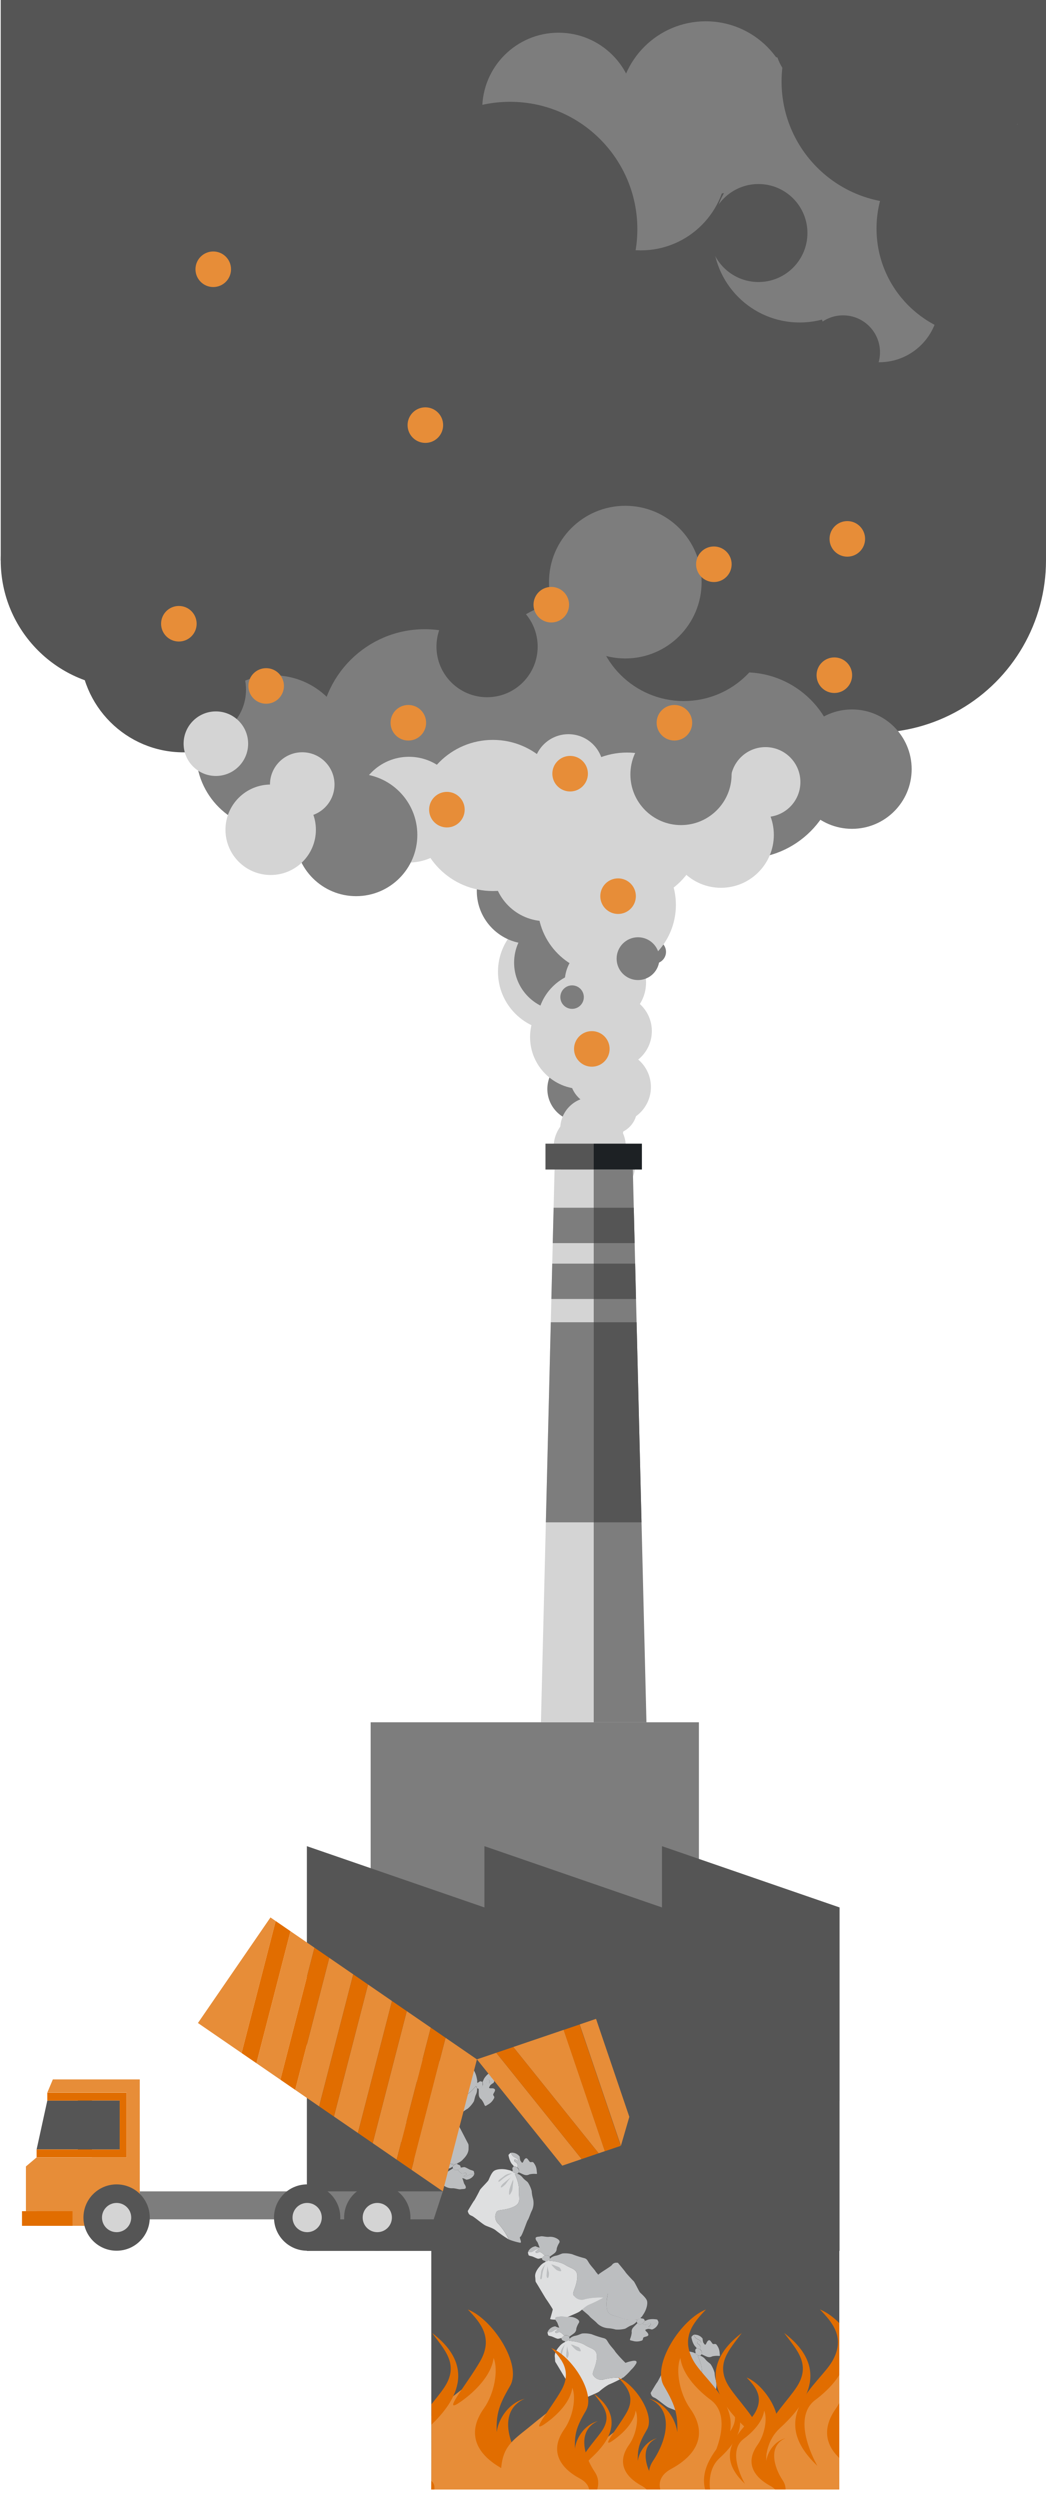 <svg xmlns="http://www.w3.org/2000/svg" viewBox="0 0 400 955.64"><defs><clipPath id="a"><path fill="none" d="M321.06 729.16l-67.91-23.42v23.42l-67.9-23.42v23.42l-67.9-23.42v97.32l.21 57.4h47.56l-.19 91.22h156.03v-91.22h.09v-57.4h.01v-73.9z"/></clipPath></defs><g data-name="Ebene 42"><circle cx="120.8" cy="236.14" r="32.54" fill="#555"/><circle cx="334.1" cy="214.23" r="65.9" fill="#555"/><circle cx="48.97" cy="214.23" r="48.69" fill="#555"/><circle cx="70.17" cy="247.99" r="39.61" fill="#555"/><circle cx="172.57" cy="219.94" r="57.43" fill="#555"/><circle cx="230.89" cy="219.94" r="35.84" fill="#555"/><circle cx="112.78" cy="298.96" r="16.12" fill="#7d7d7d"/><circle cx="325.81" cy="294.02" r="22.82" fill="#7d7d7d"/><circle cx="104.51" cy="287.68" r="29.52" fill="#7d7d7d"/><circle cx="74.73" cy="263.64" r="19.35" fill="#555"/><circle cx="162.42" cy="280.65" r="40.12" fill="#7d7d7d"/><circle cx="224.78" cy="275.72" r="47.24" fill="#7d7d7d"/><circle cx="284.79" cy="292.62" r="35.61" fill="#7d7d7d"/><circle cx="221.77" cy="416.3" r="12.46" fill="#7d7d7d"/><circle cx="250.2" cy="363.86" r="4.49" fill="#7d7d7d"/><circle cx="222.56" cy="396.45" r="19.86" fill="#d4d4d4"/><circle cx="213.1" cy="371.49" r="22.67" fill="#d4d4d4"/><circle cx="202.54" cy="340.61" r="20.21" fill="#7d7d7d"/><circle cx="215.03" cy="367.98" r="18.43" fill="#7d7d7d"/><circle cx="223.93" cy="347.49" r="13.36" fill="#d4d4d4"/><circle cx="232.21" cy="466.03" r="7.66" fill="#d4d4d4"/><circle cx="228.61" cy="455.72" r="7.66" fill="#d4d4d4"/><circle cx="229.32" cy="411.52" r="11.42" fill="#d4d4d4"/><circle cx="233.07" cy="445.97" r="9.75" fill="#d4d4d4"/><circle cx="233.89" cy="423.87" r="9.75" fill="#d4d4d4"/><circle cx="226.3" cy="431.5" r="12.06" fill="#d4d4d4"/><circle cx="235.15" cy="415.54" r="13.77" fill="#d4d4d4"/><circle cx="225.61" cy="391.48" r="20.22" fill="#d4d4d4"/><circle cx="235.29" cy="394.15" r="13.98" fill="#d4d4d4"/><circle cx="225.53" cy="438.7" r="13.84" fill="#d4d4d4"/><circle cx="217.37" cy="294.02" r="13.36" fill="#d4d4d4"/><circle cx="292.72" cy="298.96" r="13.36" fill="#d4d4d4"/><circle cx="208.69" cy="331.94" r="20.21" fill="#d4d4d4"/><circle cx="231.5" cy="375.56" r="15.56" fill="#d4d4d4"/><circle cx="232.04" cy="345.92" r="26.43" fill="#d4d4d4"/><circle cx="156.39" cy="309.51" r="20.21" fill="#d4d4d4"/><circle cx="275.71" cy="319.17" r="20.21" fill="#d4d4d4"/><circle cx="239.78" cy="316.57" r="28.89" fill="#d4d4d4"/><circle cx="188.48" cy="311.73" r="28.89" fill="#d4d4d4"/><circle cx="218.77" cy="381.17" r="4.49" fill="#7d7d7d"/><circle cx="243.98" cy="366.47" r="8.18" fill="#7d7d7d"/><circle cx="136.18" cy="319.17" r="23.41" fill="#7d7d7d"/><circle cx="260.42" cy="296.06" r="19.35" fill="#7d7d7d"/><circle cx="103.51" cy="317.2" r="17.29" fill="#d4d4d4"/><circle cx="115.58" cy="299.91" r="12.34" fill="#d4d4d4"/><circle cx="82.55" cy="284.29" r="12.34" fill="#d4d4d4"/><circle cx="186.26" cy="247.18" r="19.35" fill="#555"/><path fill="#555" d="M.28-17.17H400v231.41H.28z"/><circle cx="261.48" cy="233.8" r="34.19" fill="#555"/><circle cx="94.11" cy="219.94" r="34.19" fill="#555"/><circle cx="239.12" cy="222.53" r="29.18" fill="#7d7d7d"/><circle cx="226.32" cy="400.97" r="6.8" fill="#e78d38"/><circle cx="236.36" cy="342.58" r="6.8" fill="#e78d38"/><circle cx="221.14" cy="477.58" r="3.58" fill="#e78d38"/><circle cx="218.02" cy="295.76" r="6.8" fill="#e78d38"/><circle cx="170.9" cy="309.51" r="6.8" fill="#e78d38"/><circle cx="257.9" cy="276.29" r="6.8" fill="#e78d38"/><circle cx="272.99" cy="215.7" r="6.8" fill="#e78d38"/><circle cx="324.02" cy="206" r="6.8" fill="#e78d38"/><circle cx="319.06" cy="258.11" r="6.8" fill="#e78d38"/><circle cx="210.82" cy="231.16" r="6.8" fill="#e78d38"/><circle cx="156.15" cy="276.29" r="6.8" fill="#e78d38"/><circle cx="162.66" cy="162.51" r="6.8" fill="#e78d38"/><circle cx="68.4" cy="238.44" r="6.8" fill="#e78d38"/><circle cx="81.55" cy="102.93" r="6.8" fill="#e78d38"/><circle cx="101.78" cy="262.22" r="6.8" fill="#e78d38"/><circle cx="213.59" cy="41.68" r="29.18" fill="#7d7d7d"/><circle cx="292.18" cy="39.35" r="18.1" fill="#7d7d7d"/><circle cx="336.21" cy="115.67" r="22.81" fill="#7d7d7d"/><circle cx="245.04" cy="62.76" r="32.95" fill="#7d7d7d"/><circle cx="269.88" cy="41.34" r="33.2" fill="#7d7d7d"/><circle cx="195.04" cy="87.61" r="48.69" fill="#555"/><circle cx="305.8" cy="90.08" r="33.2" fill="#7d7d7d"/><circle cx="338.1" cy="59.36" r="52.3" fill="#7d7d7d"/><circle cx="376.8" cy="87.36" r="41.61" fill="#555"/><circle cx="345.38" cy="31.17" r="46.5" fill="#555"/><circle cx="315.05" cy="15.97" r="18.73" fill="#555"/><circle cx="290.04" cy="89.08" r="18.73" fill="#555"/><circle cx="322.4" cy="134.67" r="14.12" fill="#555"/><path fill="#7d7d7d" d="M267.27 658.38H141.74v102.37h125.53V658.38z"/><path fill="#555" d="M321.06 729.16l-67.91-23.42v23.42l-67.9-23.42v23.42l-67.9-23.42v154.72h47.58v91.22h156.03v-91.22h.09v-57.4h.01v-73.9z"/><path d="M190.69 850.22a3.68 3.68 0 01-.75-4.74c.43-.85 3.43-.46 6.51-1.91s1.83-3.4 2-6.24-1.58-6.27-1.58-6.27l.92-.11c-1.47-.32-1.26-.4-1.77-.81l-.09-.14a.49.49 0 01-.34-.08c-.31-.18.07-.12-1.71-.52s-4-.24-5 .5-1.83 3.05-2.11 3.58-3.05 3.22-3.27 3.73-2 3.89-2.21 4.06-2.37 3.86-2.37 3.86-.13 0 .13.67.57.94 1.42 1.28 4 3.1 5.12 3.64 2.9 1 4 1.89a50 50 0 005 3.49 25 25 0 00-3.9-5.88z" fill="#dedfe0"/><path d="M197.8 831l.28.11z" fill="none" stroke="#231f20" stroke-miterlimit="10" stroke-width=".3"/><path d="M201.83 848.67c.43-.58 1-2.6 1.66-3.82a6.86 6.86 0 00.28-4.55 14 14 0 01-.45-2.75 11.1 11.1 0 00-1.45-3.26c-.32-.45-1.36-1-2.11-2a4.67 4.67 0 00-1.68-1.24l-.28-.11-.92.11s1.76 3.44 1.58 6.27 1.08 4.79-2 6.24-6.08 1.06-6.51 1.91a3.68 3.68 0 00.75 4.74 25 25 0 013.93 5.88l.12.06a23.49 23.49 0 004 1.16c1.2.32-.44-2.13.21-2.23s2.43-5.82 2.87-6.41zm-5.75-17.8a4.53 4.53 0 00-3.19.88c-1.3 1.11-2.28 1.52-2.3 2.12s1.19-.56 1.73-1 2.87-2.03 3.76-2zm-.69 1.45c.15-.08-2.64 2-3.24 2.67s-.74 1.06-.55 1.21 1.33-.74 1.93-1.5a23.36 23.36 0 011.86-2.38z" fill="#bcbec0"/><path d="M196.23 833.18a33.12 33.12 0 00-1.41 3.73c-.18.89-.25 2.13 0 2.11s.95-1.33 1.09-1.93.18-2 .31-2.47a5.91 5.91 0 00.01-1.44zm9-3.51a5.15 5.15 0 00-1-2.68c-.57-1-1.19-.15-1.67-.62s-.92-1.63-1.57-1.27-.73 1.15-1.09 1.56-.8-.74-.86-.6a4.69 4.69 0 01-.28-1.6 3.67 3.67 0 00-2.22-1.46l-.52-.08a1.9 1.9 0 00-.58.05 2.41 2.41 0 001.06 1.52c1 .62 1.39.49 1.74 1.56l-1.24-.65s-.83.58.25 1.19c.89.51.75 1.29.59 2a1.37 1.37 0 01.47 1.86c.06-.15 1.78.88 2.53 1a2.21 2.21 0 001.59-.25 8.47 8.47 0 012.43-.18c.73.11.44-.14.37-1.35z" fill="#bcbec0"/><path d="M197.2 826.59c-1.08-.61-.25-1.19-.25-1.19l1.27.65c-.35-1.07-.75-.94-1.74-1.56a2.41 2.41 0 01-1.06-1.52h-.07c-.34.1-.5.43-.76.62s-.05.72.12 1.4a7.52 7.52 0 00.93 2.11c.3.39.82.8.77 1a2.43 2.43 0 011.38.53c.21-.75.3-1.53-.59-2.04z" fill="#dedfe0"/><path d="M197.8 831a2.63 2.63 0 00.46-.45c.74-1.28-.78-2.35-1.85-2.39 0 .19-.46.35-.48.69a3.41 3.41 0 00.12.89c0 .18 0 .28-.11.31l.09.14c.51.36.3.44 1.77.81zm62.84 88.78a3.68 3.68 0 01-.76-4.74c.43-.85 3.43-.46 6.52-1.91s1.82-3.4 2-6.24-1.59-6.28-1.59-6.28l.92-.11c-1.47-.31-1.26-.39-1.77-.8l-.09-.14a.46.46 0 01-.33-.08c-.31-.18.06-.12-1.72-.53s-4-.23-5 .51-1.84 3-2.12 3.58-3 3.22-3.27 3.73-2 3.89-2.21 4.06-2.37 3.86-2.37 3.86-.12 0 .14.67.56.94 1.41 1.28 4 3.1 5.12 3.64 2.9 1 4 1.89a47.09 47.09 0 005 3.48 25.09 25.09 0 00-3.88-5.87zm7.1-19.28l.29.12z" fill="#bcbec0"/><path d="M271.77 918.23c.44-.59 1-2.6 1.67-3.82a7 7 0 00.28-4.55 13.29 13.29 0 01-.45-2.75 11.1 11.1 0 00-1.46-3.26c-.32-.45-1.36-1-2.11-2a4.65 4.65 0 00-1.67-1.24l-.29-.12-.92.11s1.77 3.45 1.59 6.28 1.07 4.79-2 6.24-6.09 1.06-6.52 1.91a3.68 3.68 0 00.76 4.74 25.09 25.09 0 013.92 5.87l.12.07a23.77 23.77 0 004 1.16c1.2.32-.44-2.13.21-2.23s2.43-5.82 2.87-6.41zm-5.77-17.8a4.54 4.54 0 00-3.19.88c-1.3 1.11-2.28 1.52-2.29 2.12s1.18-.56 1.72-1 2.89-2.03 3.76-2zm-.66 1.45c.15-.08-2.65 2-3.25 2.67s-.73 1.06-.54 1.21 1.32-.74 1.92-1.5a22.08 22.08 0 011.87-2.38z" fill="#bcbec0"/><path d="M266.17 902.74a33.12 33.12 0 00-1.41 3.73c-.17.89-.25 2.13 0 2.11s.95-1.33 1.1-1.93.18-2 .3-2.47a5.91 5.91 0 00.01-1.44zm9.01-3.51a5.29 5.29 0 00-1-2.68c-.58-1-1.2-.15-1.68-.62s-.92-1.64-1.56-1.27-.74 1.15-1.09 1.56-.8-.75-.87-.6a5 5 0 01-.28-1.61 3.71 3.71 0 00-2.22-1.45l-.52-.08a1.84 1.84 0 00-.57 0 2.33 2.33 0 001.06 1.52c1 .62 1.39.49 1.74 1.56l-1.28-.65s-.82.58.25 1.19c.9.51.75 1.29.6 2.05a1.38 1.38 0 01.46 1.86c.07-.15 1.78.88 2.53 1a2.15 2.15 0 001.59-.24 8.47 8.47 0 012.43-.18c.76.1.48-.16.41-1.36z" fill="#bcbec0"/><path d="M267.14 896.15c-1.07-.61-.25-1.19-.25-1.19l1.28.65c-.35-1.07-.76-.94-1.74-1.56a2.33 2.33 0 01-1.06-1.52h-.08c-.34.1-.49.43-.75.62s-.06.71.11 1.4a7.25 7.25 0 00.94 2.11c.3.39.81.8.77 1a2.48 2.48 0 011.38.53c.15-.75.26-1.53-.6-2.04z" fill="#bcbec0"/><path d="M267.74 900.5a2.21 2.21 0 00.46-.44c.75-1.28-.77-2.35-1.84-2.39-.05.19-.47.35-.49.69a3 3 0 00.13.89c0 .18 0 .28-.12.31l.09.14c.51.41.3.49 1.77.8zm-40.1-26.1a3.65 3.65 0 014.71.85c.67.69-.69 3.39-.35 6.78s2.61 2.86 5.22 4 6.45.59 6.45.59l-.2.9c.78-1.28.79-1.06 1.35-1.4h.16a.43.43 0 01.19-.29c.27-.23.09.1 1.06-1.44s1.55-3.71 1.18-4.88-2.28-2.75-2.68-3.19-2-3.93-2.44-4.32-3-3.17-3.1-3.42-2.85-3.52-2.85-3.52 0-.11-.68-.09a2 2 0 00-1.68.91c-.6.69-4.25 2.76-5.13 3.62a21.11 21.11 0 01-3.11 3.18 48.6 48.6 0 00-5 3.55 25.06 25.06 0 006.9-1.83zm15.83 13.08l-.2.23z" fill="#bcbec0"/><path d="M225.41 885.42c.41.6 2.13 1.79 3.05 2.83a6.84 6.84 0 004.21 1.77 13.87 13.87 0 012.74.49 11.24 11.24 0 003.56-.29c.53-.16 1.43-.94 2.57-1.34a4.7 4.7 0 001.73-1.17l.2-.23.2-.9s-3.83.52-6.45-.59-4.87-.57-5.22-4 1-6.09.35-6.78a3.65 3.65 0 00-4.71-.85 25.06 25.06 0 01-6.85 1.75l-.1.1a24.81 24.81 0 00-2.41 3.35c-.7 1 2.16.29 2 .94s4.72 4.31 5.13 4.92zm18.7.46a4.53 4.53 0 00.23-3.29c-.62-1.6-.68-2.66-1.24-2.87s.14 1.3.36 1.95.97 3.39.65 4.21zm-1.11-1.12c0 .17-1-3.15-1.44-4s-.77-1-1-.91.26 1.49.78 2.31a23.06 23.06 0 011.66 2.6z" fill="#bcbec0"/><path d="M241.88 885.26a34.19 34.19 0 00-3-2.57c-.78-.45-1.93-.93-2-.71s.94 1.34 1.46 1.67 1.81.83 2.23 1.1a5.91 5.91 0 001.31.51zm.33 9.66a5.2 5.2 0 002.87-.08c1.17-.2.53-1.07 1.14-1.37s1.85-.33 1.71-1.06-.84-1.07-1.11-1.54 1-.51.86-.62a4.62 4.62 0 011.6.27 3.73 3.73 0 002.12-1.62l.24-.46a2.09 2.09 0 00.14-.56 2.37 2.37 0 00-1.78.5c-.91.73-.93 1.15-2.05 1.12l1-1s-.28-1-1.21-.16c-.78.67-1.46.28-2.13-.12a1.36 1.36 0 01-1.91-.18c.12.11-1.42 1.39-1.83 2.05a2.19 2.19 0 00-.29 1.58A8.3 8.3 0 01241 894c-.28.78.05.59 1.21.92z" fill="#bcbec0"/><path d="M247.78 888.36c.93-.82 1.21.16 1.21.16l-1 1c1.12 0 1.14-.39 2.05-1.12a2.37 2.37 0 011.78-.5v-.07c0-.36-.25-.61-.34-.92s-.65-.29-1.36-.36a7.4 7.4 0 00-2.29.19c-.48.15-1 .5-1.2.4a2.62 2.62 0 01-1 1.12c.69.38 1.37.74 2.15.1z" fill="#bcbec0"/><path d="M243.47 887.48a2 2 0 00.27.58c1 1.13 2.47.05 2.87-.94-.17-.11-.19-.56-.5-.69a3.21 3.21 0 00-.87-.18c-.19 0-.27-.1-.26-.21h-.16c-.56.38-.57.16-1.35 1.44zM162 800.17a3.67 3.67 0 013.94-2.73c1 0 1.9 2.9 4.54 5s3.86.18 6.49-.88 5-4.13 5-4.13l.5.78c-.36-1.46-.2-1.31 0-2l.09-.14a.44.44 0 01-.08-.34c0-.35.14 0-.26-1.77s-1.52-3.72-2.61-4.29-3.55-.33-4.15-.36-4.22-1.35-4.77-1.34-4.37-.13-4.62-.24-4.5-.48-4.5-.48 0-.11-.55.42a2 2 0 00-.54 1.83c.06.91-1.07 4.95-1.08 6.18s.36 3.05 0 4.45a47 47 0 00-1 6 25.28 25.28 0 003.6-5.96zm20.43-1.91v.31c.01-.19 0-.31 0-.31z" fill="#bcbec0"/><path d="M168.17 809.54c.72.14 2.78-.23 4.17-.14a7 7 0 004.23-1.72 14.34 14.34 0 012.28-1.59 11 11 0 002.32-2.72c.26-.48.35-1.67.88-2.76a4.45 4.45 0 00.39-2v-.31l-.5-.78s-2.35 3.07-5 4.13-3.86 3-6.49.88-3.59-5-4.54-5a3.67 3.67 0 00-3.94 2.73 25.28 25.28 0 01-3.61 6.07.66.66 0 000 .14 24 24 0 00.66 4.07c.23 1.23 1.73-1.32 2.1-.77s6.33-.37 7.05-.23zm13.58-12.87a4.55 4.55 0 00-2.16-2.49c-1.57-.69-2.36-1.41-2.91-1.16s1 .83 1.63 1.13 3.09 1.71 3.44 2.52zm-1.6.01c.14.1-2.92-1.53-3.81-1.78s-1.28-.2-1.33 0 1.24.88 2.19 1.09a24.21 24.21 0 012.95.69z" fill="#bcbec0"/><path d="M179.73 797.81a35.15 35.15 0 00-4 .33c-.88.23-2 .7-1.91.9a4.47 4.47 0 002.21.15c.61-.13 1.87-.69 2.36-.79a5.65 5.65 0 001.34-.59zm7.06 6.61a5.33 5.33 0 002-2.08c.69-1-.38-1.14-.16-1.78s1.08-1.54.47-2-1.36-.16-1.88-.31.33-1 .17-1a5 5 0 011.33-1 3.74 3.74 0 00.35-2.63l-.15-.5a2.1 2.1 0 00-.29-.5 2.4 2.4 0 00-.92 1.62c-.13 1.15.16 1.46-.66 2.24v-1.43s-.89-.5-1 .74c-.07 1-.83 1.23-1.59 1.42a1.36 1.36 0 01-1.47 1.22c.16 0 0 2 .15 2.74a2.2 2.2 0 00.9 1.33 8.24 8.24 0 011.21 2.11c.38.76.48.39 1.54-.19z" fill="#bcbec0"/><path d="M186.09 795.84c.09-1.24 1-.74 1-.74v1.43c.82-.78.53-1.09.66-2.24a2.4 2.4 0 01.92-1.62v-.06c-.23-.26-.6-.26-.88-.41s-.67.25-1.22.7a7.67 7.67 0 00-1.49 1.76c-.23.44-.37 1.08-.57 1.12a2.54 2.54 0 01.11 1.48c.64-.19 1.38-.39 1.47-1.42z" fill="#bcbec0"/><path d="M182.43 798.26a2.41 2.41 0 00.6.22c1.47.12 1.78-1.71 1.36-2.7-.2.05-.52-.26-.84-.13a3 3 0 00-.74.49c-.15.12-.26.11-.33 0l-.09.14c-.16.72-.32.52.04 1.98zm-21.82 13.64a3.65 3.65 0 014.4 1.9c.49.81-1.44 3.14-1.87 6.52s1.89 3.37 4.19 5 6.15 2 6.15 2l-.4.84c1-1.08 1-.86 1.63-1.07h.17q0-.13.24-.24a5.58 5.58 0 002.06-1.51c1.29-1.28 2-2.64 2-3.87s.07-1.62-.23-2.13-3.16-6.15-3.47-6.61-2.21-3.78-2.24-4 1.19-3.6 1.19-3.6.08-.1-.64-.24-4.28-.5-5 0-4.76 1.73-5.81 2.37-2.4 1.92-3.76 2.39a50.11 50.11 0 00-5.61 2.35 25.23 25.23 0 007-.1zm12.47 16.32l-.25.18z" fill="#bcbec0"/><path d="M149.47 818.23a14.25 14.25 0 002.84-.6 47.82 47.82 0 013.64 4.5c.26.68 1.67 2.23 2.34 3.45s.74 1.7 2 2.07a39.11 39.11 0 014.27 1.7 11.09 11.09 0 003.53.52c.56 0 1.61-.59 2.82-.72a4.63 4.63 0 001.94-.75l.25-.18.4-.84s-3.85-.35-6.15-2-4.62-1.66-4.19-5 2.36-5.71 1.87-6.52a3.65 3.65 0 00-4.4-1.9 25.23 25.23 0 01-7.06.16l-.12.07a22.71 22.71 0 00-3.1 2.72 10.35 10.35 0 00-2.13 2.4c-.28.55-.15 1.03 1.25.92zm25.31 8.1s1.84-1.69 2.05-3.16.74-2.49.25-2.65-.56 1.23-.69 1.84-.81 3.16-1.61 3.97zm-.6-.98a31.58 31.58 0 00.63-3.66c-.05-.72-.24-.93-.53-.79a3.21 3.21 0 00-.43 2.15 11.09 11.09 0 01.33 2.3z" fill="#bcbec0"/><path d="M172.75 825.92a12.54 12.54 0 00-1.85-2.21c-.58-.38-1.54-.75-1.72-.53s.27 1.21.64 1.48 1.47.65 1.77.88a3.8 3.8 0 001.16.38zm-2.33 10.01a5.22 5.22 0 002.81.57c1.19.07 2.35.54 3 .39s1.87.09 1.9-.65-.58-1.23-.73-1.75a19.25 19.25 0 00-.62-1.87 4.6 4.6 0 011.51.62 3.72 3.72 0 002.42-1.1l.34-.39a2.49 2.49 0 00.27-.51 2.35 2.35 0 00-1.86.08c-1 .5-1.16.91-2.25.63l1.24-.72s-.05-1-1.15-.44c-.9.48-1.73-.8-2.29-1.34a1.37 1.37 0 01-1.82-.6c.09.13-1.7 1-2.24 1.58a2.17 2.17 0 00-.64 1.47 8.56 8.56 0 01-1.16 2.14c-.4.66.22 1.3 1.27 1.89z" fill="#bcbec0"/><path d="M177.32 830.79c1.1-.58 1.15.44 1.15.44l-1.24.72c1.09.28 1.2-.13 2.25-.63a2.35 2.35 0 011.86-.08v-.07c.11-.34-.09-.65-.11-1s-.57-.44-1.25-.66-2-1.13-2.53-1.09-1.11.27-1.25.12a2.56 2.56 0 01-1.19.88c.58.58 1.41 1.85 2.31 1.37z" fill="#bcbec0"/><path d="M173.08 828.22a2.18 2.18 0 00.13.63c.68 1.31 2.4.6 3-.28-.14-.14-.05-.58-.33-.78a2.84 2.84 0 00-.81-.37c-.18-.07-.24-.16-.2-.26h-.17c-.61.2-.57-.02-1.62 1.06z" fill="#bcbec0"/><path d="M223.78 878.89a3.65 3.65 0 01-4.5-1.62c-.55-.79 1.24-3.23 1.46-6.63s-2.1-3.24-4.49-4.77-6.26-1.64-6.26-1.64l.34-.86c-1 1.14-1 .92-1.56 1.16h-.16a.46.46 0 01-.23.26 5.34 5.34 0 00-2 1.62c-1.21 1.36-1.89 2.77-1.72 4s0 1.62.35 2.12 3.54 5.94 3.87 6.38 2.44 3.63 2.49 3.89-1 3.67-1 3.67-.07.1.66.2 4.3.24 5-.35 4.65-2 5.65-2.72 2.28-2.06 3.6-2.61a50.33 50.33 0 005.46-2.69 25.3 25.3 0 00-6.96.59z" fill="#dedfe0"/><path d="M210.33 863.37l.24-.19z" fill="none" stroke="#231f20" stroke-miterlimit="10" stroke-width=".3"/><path d="M234.52 871.89a14 14 0 00-2.8.77 49.12 49.12 0 01-3.91-4.26c-.31-.67-1.81-2.13-2.55-3.31s-.84-1.65-2.11-1.94a38.53 38.53 0 01-4.36-1.43 10.86 10.86 0 00-3.56-.3c-.55.06-1.57.69-2.76.89a4.55 4.55 0 00-1.9.87l-.24.19-.34.86s3.87.12 6.26 1.64 4.71 1.37 4.49 4.77-2 5.84-1.46 6.63a3.65 3.65 0 004.5 1.62 25.3 25.3 0 017-.59l.12-.08a24.39 24.39 0 002.93-2.91 10.21 10.21 0 002-2.53c.24-.62.08-1.09-1.31-.89zm-25.77-6.53s-1.73 1.8-1.85 3.29-.58 2.52-.09 2.65.49-1.27.58-1.88.61-3.2 1.36-4.06zm.66.94a30.82 30.82 0 00-.41 3.7c.1.72.3.92.57.76s.46-1.44.31-2.17a10.34 10.34 0 01-.47-2.29z" fill="#bcbec0"/><path d="M210.81 865.65a13.16 13.16 0 002 2.09c.61.34 1.59.65 1.76.42s-.34-1.19-.73-1.44-1.51-.55-1.82-.76a3.61 3.61 0 00-1.21-.31zm1.7-10.14a5.25 5.25 0 00-2.83-.4c-1.2 0-2.39-.39-3-.2s-1.87 0-1.86.76.65 1.2.84 1.71.64 1.7.73 1.83a4.63 4.63 0 01-1.54-.53 3.77 3.77 0 00-2.35 1.24l-.32.42a1.94 1.94 0 00-.23.53 2.35 2.35 0 001.84-.2c1-.56 1.11-1 2.21-.77l-1.19.8s.11 1 1.17.36c.88-.53 1.78.7 2.38 1.2a1.37 1.37 0 011.85.49c-.1-.13 1.63-1.13 2.14-1.71a2.25 2.25 0 00.55-1.51 8.14 8.14 0 011-2.21c.35-.69-.3-1.32-1.39-1.81z" fill="#bcbec0"/><path d="M205.94 861.06c-1.06.65-1.17-.36-1.17-.36l1.19-.8c-1.1-.21-1.19.21-2.21.77a2.35 2.35 0 01-1.84.2v.07c-.08.35.14.64.18 1s.6.4 1.28.58 2.1 1 2.59.93 1.1-.33 1.25-.2a2.58 2.58 0 011.14-1c-.63-.49-1.53-1.72-2.41-1.19z" fill="#dedfe0"/><path d="M210.33 863.37a2.44 2.44 0 00-.16-.62c-.76-1.27-2.44-.45-3 .46.15.14.09.58.38.76a2.61 2.61 0 00.83.32c.18.06.24.15.22.25h.16c.62-.25.59-.03 1.57-1.17z" fill="#bcbec0"/><path d="M231.28 909.49a3.66 3.66 0 01-4.5-1.62c-.55-.79 1.24-3.23 1.46-6.63s-2.09-3.24-4.49-4.77-6.26-1.64-6.26-1.64l.35-.86c-1 1.14-1 .92-1.56 1.16h-.17a.45.45 0 01-.23.26 5.34 5.34 0 00-2 1.62c-1.21 1.36-1.89 2.77-1.72 4s0 1.62.35 2.12 3.54 5.94 3.87 6.38 2.44 3.63 2.49 3.89-1 3.67-1 3.67-.07.1.65.2 4.3.24 5-.35 4.65-2 5.65-2.72a21.8 21.8 0 013.6-2.62 49.52 49.52 0 005.47-2.68 25.34 25.34 0 00-6.96.59z" fill="#dedfe0"/><path d="M217.84 894l.24-.19z" fill="none" stroke="#231f20" stroke-miterlimit="10" stroke-width=".3"/><path d="M242 902.49a14 14 0 00-2.8.77 49.12 49.12 0 01-3.91-4.26c-.31-.67-1.8-2.13-2.55-3.31s-.84-1.65-2.11-1.94a38.53 38.53 0 01-4.36-1.43 10.86 10.86 0 00-3.56-.3c-.55.06-1.57.69-2.76.89a4.44 4.44 0 00-1.89.87l-.24.19-.35.86s3.87.12 6.26 1.64 4.72 1.37 4.49 4.77-2 5.84-1.46 6.63a3.66 3.66 0 004.5 1.62 25.34 25.34 0 017.05-.59l.11-.08a23.68 23.68 0 002.93-2.91 10.39 10.39 0 002-2.53c.22-.62.06-1.09-1.35-.89zM216.25 896s-1.72 1.8-1.85 3.29-.58 2.52-.09 2.65.49-1.27.58-1.88.62-3.24 1.36-4.06zm.66.9a30.82 30.82 0 00-.4 3.69c.1.72.3.92.58.76a3.24 3.24 0 00.3-2.17 11 11 0 01-.48-2.28z" fill="#bcbec0"/><path d="M218.31 896.25a12.86 12.86 0 002 2.09c.6.34 1.58.65 1.75.42s-.34-1.19-.73-1.44-1.51-.55-1.82-.77a3.73 3.73 0 00-1.2-.3zm1.69-10.14a5.25 5.25 0 00-2.83-.4c-1.19 0-2.39-.39-3-.2s-1.87 0-1.86.76.65 1.2.84 1.71.64 1.7.73 1.83a4.63 4.63 0 01-1.54-.53 3.77 3.77 0 00-2.35 1.24l-.31.42a1.7 1.7 0 00-.24.53 2.37 2.37 0 001.85-.2c1-.56 1.1-1 2.2-.77l-1.19.8s.12 1 1.17.36c.88-.53 1.78.7 2.38 1.2a1.37 1.37 0 011.85.49c-.1-.13 1.63-1.13 2.14-1.71a2.25 2.25 0 00.55-1.51 8 8 0 011-2.21c.37-.69-.29-1.29-1.39-1.81z" fill="#bcbec0"/><path d="M213.44 891.66c-1.05.65-1.17-.36-1.17-.36l1.19-.8c-1.1-.21-1.19.21-2.2.77a2.37 2.37 0 01-1.85.2.14.14 0 000 .07c-.09.34.13.64.17 1s.6.39 1.28.58 2.1 1 2.6.93 1.09-.33 1.24-.2a2.58 2.58 0 011.14-.95c-.62-.54-1.52-1.77-2.4-1.24z" fill="#dedfe0"/><path d="M217.84 894a2.56 2.56 0 00-.17-.62c-.76-1.27-2.43-.45-3 .46.15.14.09.58.38.76a2.7 2.7 0 00.83.32c.18.06.24.15.22.25h.17c.61-.28.58-.06 1.57-1.17z" fill="#bcbec0"/><path fill="#7d7d7d" d="M247.21 658.38L242 447.08h-14.97v211.3h20.18z"/><path fill="#d4d4d4" d="M227.03 447.08h-14.96l-5.21 211.3h20.17v-211.3z"/><path fill="#555" d="M215.1 437.19h-6.51v9.89h18.44v-9.89H215.1z"/><path fill="#1d2124" d="M245.47 437.19h-18.44v9.89h18.44v-9.89z"/><path fill="#555" d="M227.03 475.21h15.66l-.33-13.52h-15.33v13.52zm0 21.35h16.19l-.33-13.51h-15.86v13.51zm0 85.39h18.29l-1.88-76.49h-16.41v76.49z"/><rect x="227.03" y="461.69" height="13.51" fill="#dd642b"/><path fill="#7d7d7d" d="M227.03 461.69h-15.32l-.34 13.52h15.66v-13.52z"/><rect x="227.03" y="483.05" height="13.51" fill="#dd642b"/><path fill="#7d7d7d" d="M227.03 483.05h-15.85l-.33 13.51h16.18v-13.51z"/><rect x="227.03" y="505.46" height="76.48" fill="#dd642b"/><path fill="#7d7d7d" d="M227.03 505.46h-16.4l-1.89 76.49h18.29v-76.49z"/><circle cx="175.63" cy="689.41" r="9.55" fill="#7d7d7d"/><circle cx="204.5" cy="689.41" r="9.55" fill="#7d7d7d"/><circle cx="233.37" cy="689.41" r="9.55" fill="#7d7d7d"/><g clip-path="url(#a)"><path d="M150 939a25 25 0 01-48.67 8.33l7.11-12.51s6.32-1.67 6.24-4.83-2-17.74-2-17.74l-1.25-14.53s2.66-2.16 2.66-1.91 7.57 9.23 7.57 9.23l13.14 10.23 9.4 9.65 4.08 14.64z" fill="#e78d38"/><path d="M139.34 885.86c-5 6.87-11.38 12.89-5.09 22.46 6.7 10.19 27.42 27.16 8.59 48.21 3.31-4.21 8.31-22.07-1.69-31.26-7.29-6.71-23.36-23.08-1.81-39.41z" fill="#e16d00"/><path d="M124.56 882.74c-5.28 5.4-10.62 5.09-5.18 14.69s27.71 23.21 6.21 43.41c0 0 11.48-19.4.8-27.33-4.52-3.36-11.58-9.91-12.52-17.3-2.1 5.09-.25 14.87 4 20.86 7.66 10.76 2.63 19.41-7.73 25s-1.43 15 2.55 18.82c-5.77-3.36-16-13.45-10.16-22.09 5.95-8.88 8.72-21.19-1.55-25.74 8.64 2.41 12.53 12.21 11.49 16.41.52-9.4-.26-12.85-5.44-21.65s7.27-21.13 17.53-25.08z" fill="#e16d00"/><path d="M293.46 941a23.13 23.13 0 01-44.94 7.69l6.56-11.56s5.84-1.53 5.76-4.45-1.84-16.44-1.84-16.44l-1.15-13.41s2.46-2 2.46-1.77 7 8.53 7 8.53l12.12 9.41 8.68 8.91 3.76 13.52z" fill="#e78d38"/><path d="M283.65 891.84c-4.64 6.35-10.51 11.91-4.71 20.75 6.19 9.41 25.33 25.08 7.95 44.52 3.05-3.89 7.66-20.39-1.57-28.87-6.73-6.24-21.57-21.31-1.67-36.4z" fill="#e16d00"/><path d="M270 882.85c-4.87 5-9.81 10.81-4.79 19.68S290.8 924 271 942.62c0 0 10.6-17.92.74-25.24-4.17-3.1-10.69-9.15-11.56-16-1.95 4.71-.23 13.74 3.7 19.27 7.07 9.94 2.43 17.92-7.14 23.1s-1.32 13.87 2.36 17.38c-5.33-3.11-14.74-12.42-9.39-20.4 5.5-8.21 8.06-19.57-1.42-23.77 8 2.21 11.56 11.27 10.61 15.15.48-8.69-.24-11.87-5-20s6.62-25.62 16.1-29.26z" fill="#e16d00"/><path d="M155.42 941a23.13 23.13 0 0045 7.69l-6.57-11.56s-5.83-1.53-5.76-4.45 1.85-16.39 1.85-16.39l1.06-13.46s-2.46-2-2.46-1.77-7 8.53-7 8.53L169.46 919l-8.68 8.91-3.78 13.55z" fill="#e78d38"/><path d="M165.24 891.84c4.64 6.35 10.51 11.91 4.7 20.75-6.18 9.41-25.32 25.08-7.94 44.52-3.05-3.89-7.67-20.39 1.56-28.87 6.74-6.24 21.58-21.31 1.68-36.4z" fill="#e16d00"/><path d="M178.89 882.85c4.87 5 9.81 10.81 4.79 19.68s-16.35 22.17-6.49 14.85c4.18-3.1 10.7-9.15 11.57-16 1.94 4.71.23 13.74-3.7 19.27-7.08 9.94-2.43 17.92 7.13 23.1s1.33 13.87-2.35 17.38c5.33-3.11 14.74-12.42 9.39-20.4-5.5-8.21-8.06-19.57 1.42-23.77-8 2.21-11.56 11.27-10.61 15.15-.48-8.69.24-11.87 5-20s-6.67-25.62-16.15-29.26z" fill="#e16d00"/><path d="M134.92 948.36a15.72 15.72 0 0030.54 5.23l-4.46-7.86s-4-1-3.91-3 1.25-11.14 1.25-11.14l.78-9.12a11.58 11.58 0 00-1.67-1.2c0 .16-4.75 5.8-4.75 5.8l-8.24 6.42-5.9 6-2.56 9.22z" fill="#e78d38"/><path d="M141.59 915c3.15 4.31 7.14 8.09 3.2 14.09-4.21 6.4-17.21 17-5.4 30.26-2.08-2.64-5.21-13.85 1.06-19.62 4.55-4.22 14.66-14.49 1.14-24.73z" fill="#e16d00"/><path d="M150.87 908.87c3.31 3.4 6.66 7.35 3.25 13.38s-17.39 14.57-3.9 27.25c0 0-7.21-12.18-.5-17.16 2.84-2.1 7.26-6.22 7.86-10.85 1.32 3.19.15 9.33-2.52 13.09-4.81 6.75-1.65 12.18 4.85 15.7s.9 9.43-1.6 11.81c3.62-2.11 10.92-10.87 6.38-13.87s-5.75-3.91-6.24-5.85.16-8.07 3.41-13.59-4.55-17.43-10.99-19.91z" fill="#e16d00"/><path d="M220.43 948.36a15.72 15.72 0 0030.57 5.23l-4.46-7.86s-4-1-3.92-3 1.26-11.14 1.26-11.14l.78-9.12a11.58 11.58 0 00-1.67-1.2c0 .16-4.75 5.8-4.75 5.8l-8.24 6.4-5.9 6-2.55 9.19z" fill="#e78d38"/><path d="M227.09 915c3.16 4.31 7.15 8.09 3.2 14.09-4.2 6.4-17.21 17-5.39 30.26-2.08-2.64-5.22-13.85 1.06-19.62 4.57-4.22 14.66-14.49 1.13-24.73z" fill="#e16d00"/><path d="M236.37 908.87c3.31 3.4 6.67 7.35 3.26 13.38s-11.11 15.07-4.41 10.09c2.84-2.1 7.27-6.22 7.86-10.85 1.32 3.19.16 9.33-2.52 13.09-4.8 6.75-1.65 12.18 4.86 15.7s.9 9.43-1.6 11.81c3.62-2.11 10-8.44 6.37-13.87s-5.47-13.3 1-16.15c-5.42 1.51-7.86 7.66-7.21 10.3-.32-5.91.16-8.07 3.42-13.59s-4.59-17.43-11.03-19.91z" fill="#e16d00"/><path d="M191.56 945.14c-.36 10.15 8.48 18.94 18.94 18.94a19 19 0 0017.85-12.64L223 942s-4.78-1.26-4.72-3.65 1.51-13.41 1.51-13.41l.94-11s-2-1.63-2-1.44-5.72 7-5.72 7-2.9 1.95-9.93 7.73-11.16 7.77-11.52 17.91z" fill="#e78d38"/><path d="M210.77 897.58c4 4.08 8 8.85 3.91 16.11s-13.37 18.15-5.3 12.16c3.42-2.54 8.75-7.49 9.47-13.08 1.59 3.85.18 11.24-3 15.77-5.79 8.14-2 14.68 5.85 18.91s1.08 11.36-1.93 14.23c4.36-2.54 12.06-10.17 7.69-16.7-4.51-6.72-6.6-16 1.16-19.46-6.53 1.81-9.47 9.23-8.68 12.4-.4-7.11.19-9.71 4.11-16.37s-5.52-20.99-13.28-23.97z" fill="#e16d00"/><path d="M428.11 947.57A23.14 23.14 0 01405 970.71c-10.08 0-18.63-13.07-21.81-22.07l6.56-4.94s5.84-1.53 5.76-4.45-1.84-16.39-1.84-16.39l-1.15-13.41s2.46-2 2.46-1.77 7 8.53 7 8.53l12.14 9.45 8.68 8.9 3.76 13.52z" fill="#e78d38"/><path d="M404.64 889.47c-4.86 5-9.8 10.81-4.78 19.68s25.59 21.43 5.74 40.09c0 0 10.6-17.92.74-25.24-4.18-3.1-10.69-9.15-11.57-16-1.94 4.7-.22 13.73 3.71 19.26 7.07 9.94 2.43 17.93-7.14 23.1s-1.32 13.87 2.36 17.38c-5.33-3.11-14.74-19-9.39-27 5.5-8.21 8.05-19.57-1.43-23.77 8 2.21 11.57 17.89 10.62 21.77.47-8.68-.24-11.87-5-20s6.67-25.62 16.14-29.27z" fill="#e16d00"/><path d="M290.07 941a23.13 23.13 0 0044.93 7.64l-6.56-11.56s-5.83-1.53-5.76-4.45 1.85-16.39 1.85-16.39l1.15-13.41s-2.46-2-2.46-1.77-7 8.53-7 8.53L304.11 919l-8.68 8.91-3.77 13.52z" fill="#e78d38"/><path d="M299.88 891.84c4.65 6.35 10.52 11.91 4.71 20.75-6.18 9.41-25.32 25.08-7.94 44.52-3.06-3.89-7.67-20.39 1.56-28.87 6.79-6.24 21.58-21.31 1.67-36.4z" fill="#e16d00"/><path d="M313.54 882.85c4.87 5 9.81 10.81 4.78 19.68s-25.59 21.43-5.74 40.09c0 0-10.6-17.92-.74-25.24 4.18-3.1 10.7-9.15 11.57-16 1.94 4.71.23 13.74-3.71 19.27-7.07 9.94-2.42 17.92 7.14 23.1s1.33 13.87-2.35 17.38c5.33-3.11 14.73-12.42 9.38-20.4-5.5-8.21-8.05-19.57 1.43-23.77-8 2.21-11.57 11.27-10.61 15.15-.48-8.69.24-11.87 5-20s-6.69-25.62-16.15-29.26z" fill="#e16d00"/><path d="M269.57 948.36a15.72 15.72 0 0030.54 5.23l-4.46-7.86s-4-1-3.91-3 1.26-11.16 1.26-11.16l.78-9.12a11.58 11.58 0 00-1.67-1.2c0 .16-4.75 5.8-4.75 5.8l-8.24 6.42-5.9 6-2.56 9.19z" fill="#e78d38"/><path d="M276.24 915c3.15 4.31 7.14 8.09 3.2 14.09-4.21 6.4-17.21 17-5.4 30.26-2.08-2.64-5.21-13.85 1.06-19.62 4.58-4.22 14.66-14.49 1.14-24.73z" fill="#e16d00"/><path d="M285.52 908.87c3.31 3.4 6.66 7.35 3.25 13.38s-17.39 14.57-3.9 27.25c0 0-7.21-12.18-.51-17.16 2.84-2.1 7.27-6.22 7.87-10.85 1.32 3.19.15 9.33-2.52 13.09-4.81 6.75-1.65 12.18 4.85 15.7s.9 9.43-1.6 11.81c3.62-2.11 10-8.44 6.38-13.87s-5.48-13.3 1-16.15c-5.43 1.51-7.87 7.66-7.21 10.3-.33-5.91.16-8.07 3.41-13.59s-4.54-17.43-11.02-19.91z" fill="#e16d00"/><path d="M355.07 948.36a15.72 15.72 0 0015.73 15.72c6.85 0 12.65 2.24 14.82-3.87l-4.46-14.48s-4-1-3.92-3 1.26-11.14 1.26-11.14l.78-9.12a11.58 11.58 0 00-1.67-1.2c0 .16-4.75 5.8-4.75 5.8l-8.25 6.42-5.9 6-2.56 9.19z" fill="#e78d38"/><path d="M361.74 915c3.16 4.31 7.15 8.09 3.2 14.09-4.2 6.4-17.21 17-5.39 30.26-2.08-2.64-5.22-13.85 1.06-19.62 4.57-4.22 14.66-14.49 1.13-24.73z" fill="#e16d00"/><path d="M371 908.87c3.31 3.4 6.67 7.35 3.25 13.38s-17.39 14.57-3.9 27.25c0 0-7.2-12.18-.5-17.16 2.84-2.1 7.27-6.22 7.86-10.85 1.32 3.19.15 9.33-2.52 13.09-4.8 6.75-1.65 12.18 4.85 15.7s.9 9.43-1.6 11.81c3.63-2.11 10-8.44 6.38-13.87s-5.47-6.68 1-9.53c-5.42 1.51-7.86 1-7.21 3.68-.32-5.91.16-8.07 3.41-13.59s-4.56-17.43-11.02-19.91z" fill="#e16d00"/><path d="M326.2 945.14a18.94 18.94 0 0036.8 6.3l-5.37-9.44s-4.78-1.26-4.72-3.65 1.51-13.41 1.51-13.41l.94-11s-2-1.63-2-1.44-5.72 7-5.72 7l-9.94 7.73-7.1 7.3-3.08 11.06z" fill="#e78d38"/><path d="M334.24 904.94c3.8 5.2 8.61 9.75 3.85 17-5.06 7.71-20.73 20.54-6.5 36.45-2.5-3.18-6.28-16.69 1.28-23.63 5.51-5.09 17.66-17.47 1.37-29.82z" fill="#e16d00"/><path d="M345.42 897.58c4 4.08 8 8.85 3.91 16.11s-20.95 17.55-4.7 32.82c0 0-8.67-14.67-.6-20.66 3.42-2.54 8.75-7.49 9.47-13.08 1.59 3.85.18 11.24-3 15.77-5.79 8.14-2 14.68 5.85 18.91s1.08 11.36-1.93 14.23c4.36-2.54 12.06-10.17 7.68-16.7-4.5-6.72-6.59-16 1.17-19.46-6.53 1.81-9.47 9.23-8.69 12.4-.39-7.11.2-9.71 4.12-16.37s-5.53-20.99-13.28-23.97z" fill="#e16d00"/></g><path fill="#e78d38" d="M111.09 738.25l-13.03 50.46 9.16 6.3 13.03-50.47-9.16-6.29zm-7.66-5.27l-27.74 40.36 16.7 11.48 13.04-50.46-2-1.38zm22.49 15.45l-13.04 50.47 9.16 6.3 13.04-50.47-9.16-6.3zm29.64 20.38l-13.03 50.46 9.16 6.3 13.04-50.47-9.17-6.29zm-14.82-10.19l-13.04 50.47 9.17 6.29 13.03-50.46-9.16-6.3zm28.6 79.08l13.04-50.46-11.99-8.25-13.04 50.47 11.99 8.24z"/><path fill="#e16d00" d="M105.43 734.36l-13.04 50.46 5.67 3.89 13.03-50.46-5.66-3.89zm14.82 10.18l-13.03 50.47 5.66 3.89 13.04-50.47-5.67-3.89zm14.83 10.19l-13.04 50.47 5.66 3.89 13.04-50.47-5.66-3.89zm14.82 10.19l-13.03 50.46 5.66 3.89 13.03-50.46-5.66-3.89zm20.49 14.07l-5.66-3.89-13.04 50.47 5.66 3.89 13.04-50.47z"/><path fill="#7d7d7d" d="M162.44 837.7H53.45v10.69h112.4l3.49-10.69h-6.9z"/><path fill="#e78d38" d="M20.21 794.9l-2.12 5.05h30.28v24.76H14l-4.09 3.46v17.1H14v5.6h17.91l21.54-.01V794.9H20.21z"/><path fill="#555" d="M29.76 802.99H18.09L14 821.67h15.76v-18.68z"/><path d="M35.16 824.71h13.21V800H18.09v3h11.67v18.68H14v3h21.16zm0-21.72h10.61v18.68H35.16z" fill="#e16d00"/><path fill="#555" d="M29.76 802.99h16.01v18.68H29.76z"/><path fill="#e16d00" d="M8.41 845.27h19.32v5.6H8.41z"/><path fill="#e78d38" d="M182.38 787.23l32.64 40.64 7.4-2.52-32.64-40.63-7.4 2.51zm39.3-13.35l15.76 46.37-6.11 2.08-15.76-46.38-19.29 6.56 32.65 40.63 8.52-2.89 3.21-11.04-12.73-37.46-6.25 2.13z"/><path fill="#e16d00" d="M189.78 784.72l32.64 40.63 6.51-2.21-32.65-40.63-6.5 2.21zm25.745-8.737l6.107-2.074 15.752 46.378-6.107 2.074z"/><circle cx="117.46" cy="847.71" r="12.68" fill="#555"/><circle cx="117.46" cy="847.71" r="5.59" fill="#d4d4d4"/><circle cx="144.28" cy="847.71" r="12.68" fill="#555"/><circle cx="144.28" cy="847.71" r="5.59" fill="#d4d4d4"/><circle cx="44.59" cy="847.71" r="12.68" fill="#555"/><circle cx="44.59" cy="847.71" r="5.59" fill="#d4d4d4"/></g></svg>